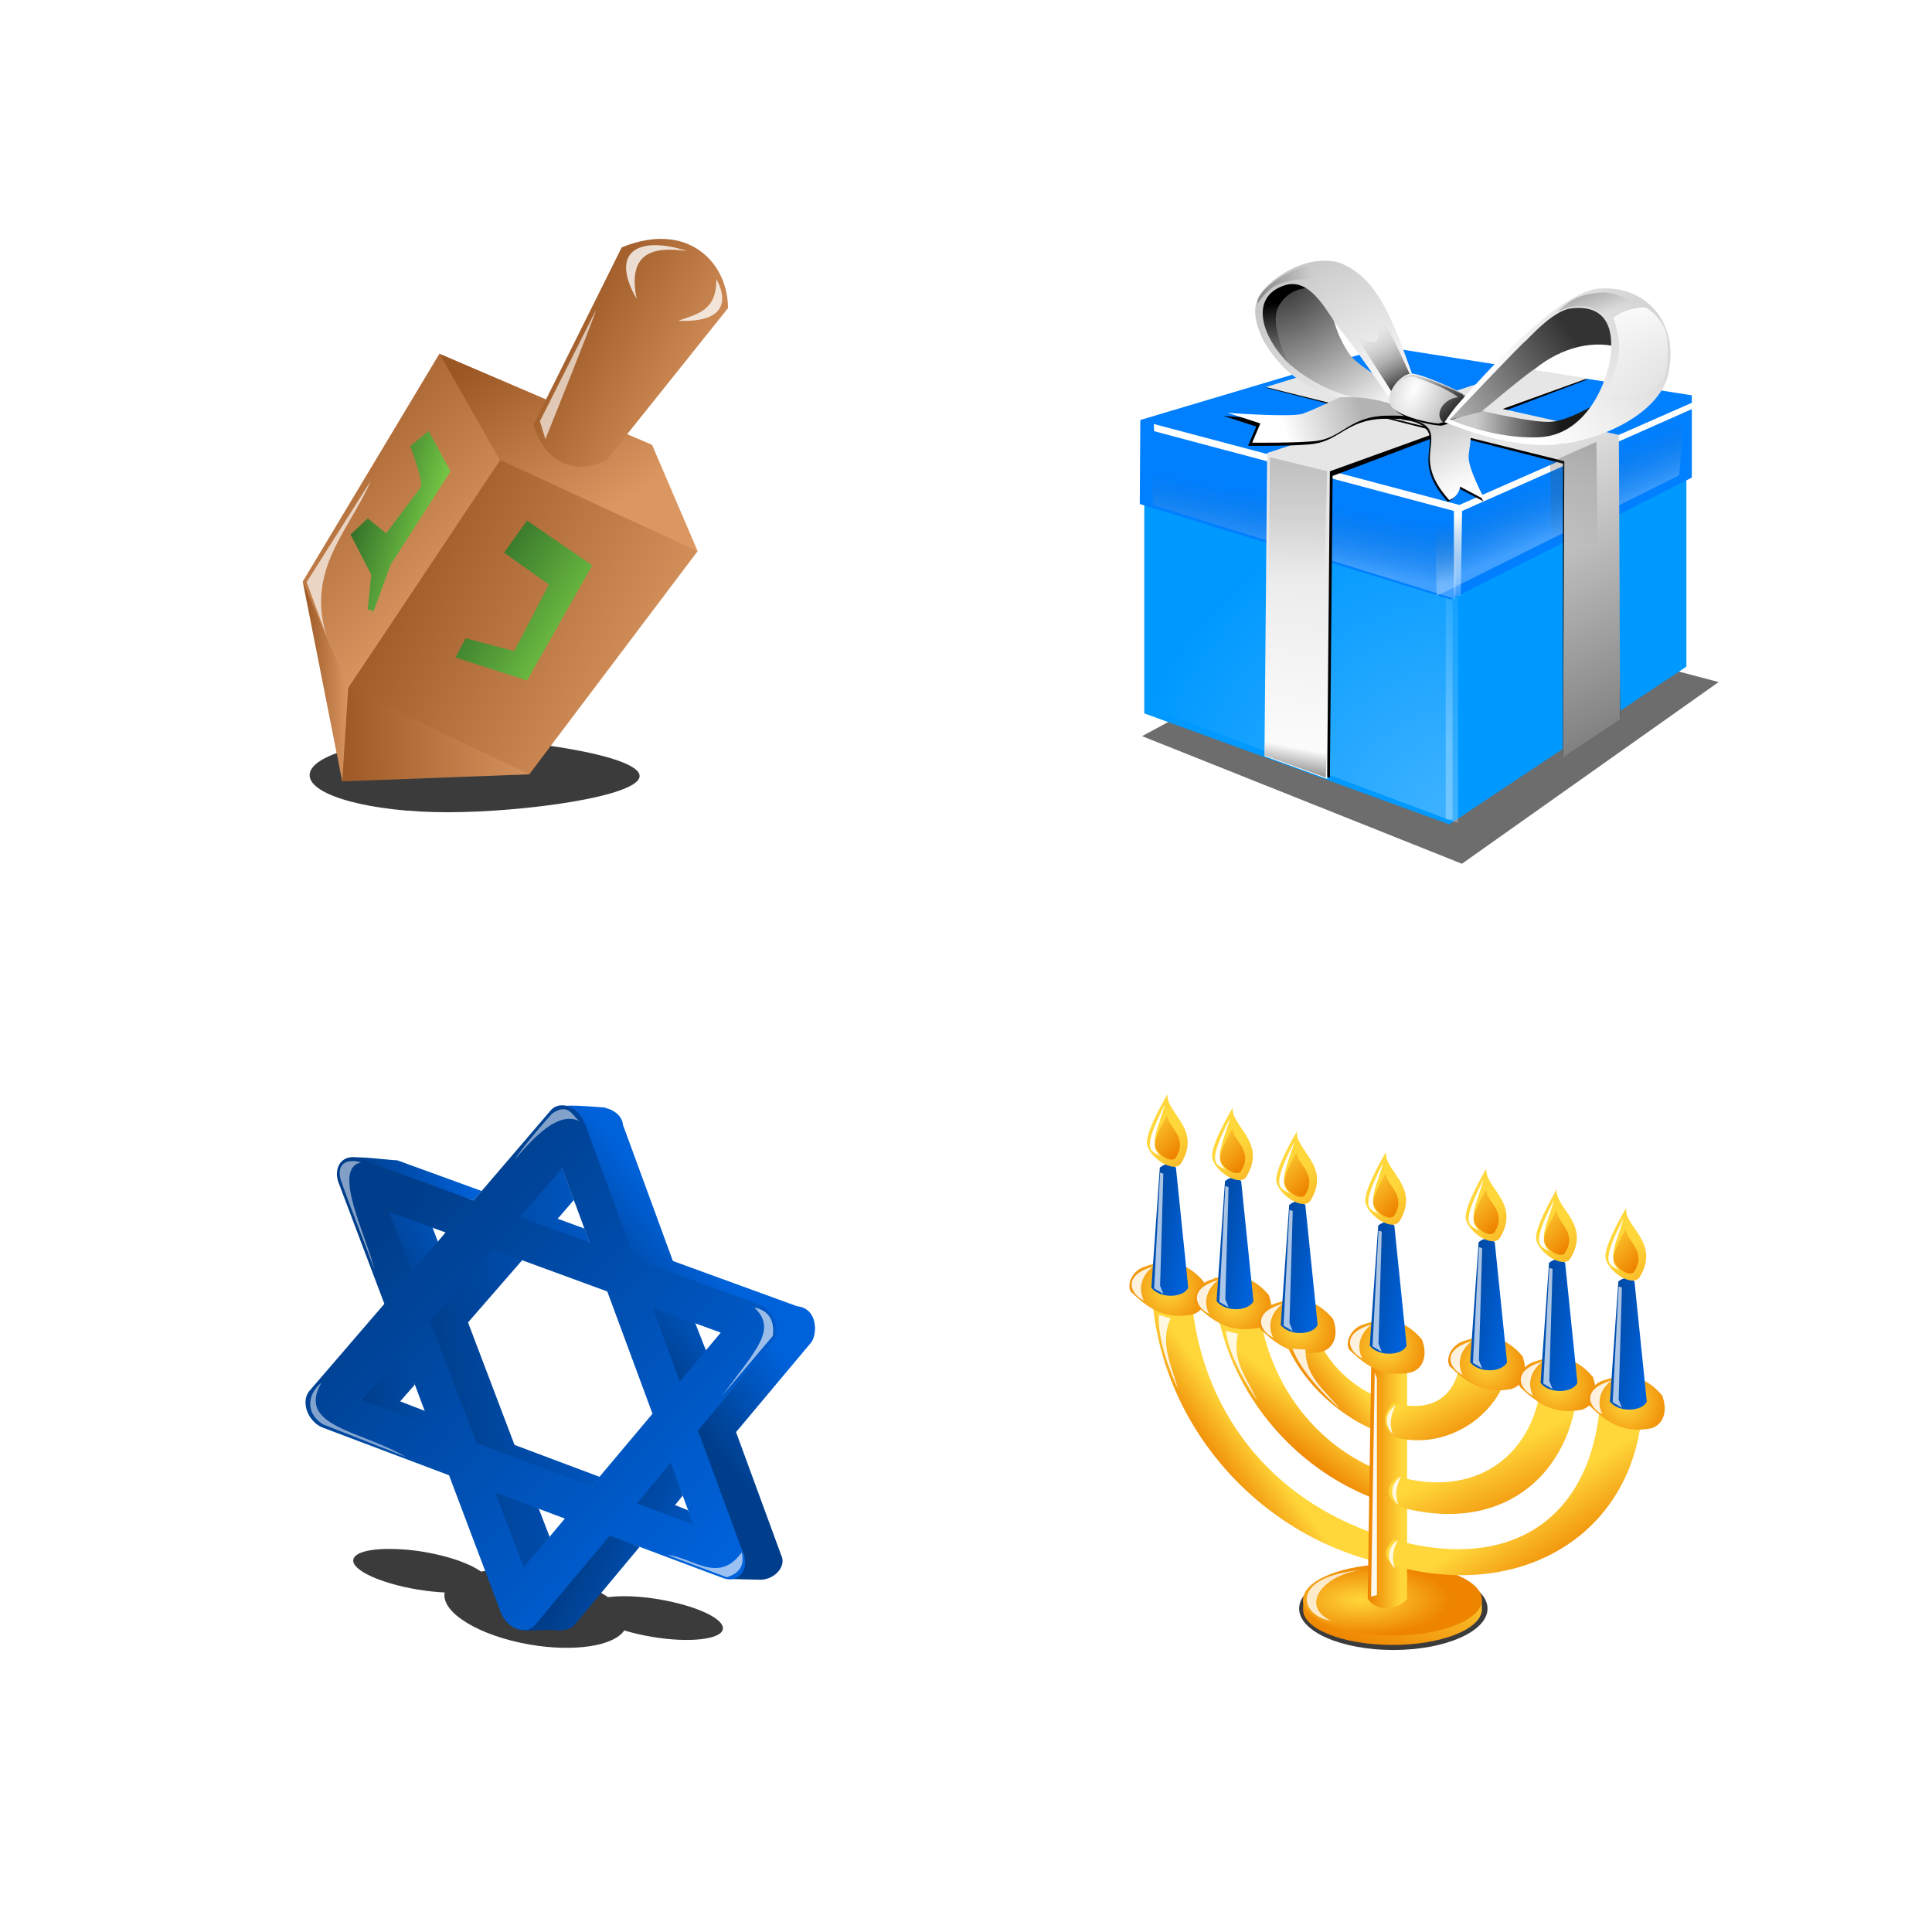 <svg xmlns="http://www.w3.org/2000/svg" xmlns:xlink="http://www.w3.org/1999/xlink" width="300" height="300" viewBox="0 0 79.375 79.375"><defs><linearGradient x1="1027.7" y1="166.91" x2="1017.1" gradientUnits="userSpaceOnUse" y2="174.3" id="bk"><stop offset="0" stop-color="#333"/><stop offset="1" stop-color="#ccc"/></linearGradient><linearGradient id="b"><stop offset="0" stop-color="#ffd73b"/><stop offset="1" stop-color="#ee8400"/></linearGradient><linearGradient id="d"><stop offset="0" stop-color="#7ed249"/><stop offset="1" stop-color="#286325"/></linearGradient><linearGradient x1="11" y1="14" gradientTransform="translate(-1 1)" x2="37" gradientUnits="userSpaceOnUse" xlink:href="#a" y2="38" id="p"/><linearGradient x1="32.646" y1="23.382" gradientTransform="translate(-1 1)" x2="39.051" gradientUnits="userSpaceOnUse" xlink:href="#a" y2="18.414" id="j"/><linearGradient x1="26.422" y1="37.712" gradientTransform="translate(-1 1)" x2="35.829" gradientUnits="userSpaceOnUse" xlink:href="#a" y2="42.191" id="o"/><linearGradient x1="16" y1="22.953" gradientTransform="translate(-1 1)" x2="34.63" gradientUnits="userSpaceOnUse" xlink:href="#a" y2="21.167" id="l"/><linearGradient x1="10.112" y1="9.07" gradientTransform="translate(-1 1)" x2="19.781" gradientUnits="userSpaceOnUse" xlink:href="#a" y2="9.07" id="k"/><linearGradient x1="11.928" y1="14.866" gradientTransform="translate(-1 1)" x2="20.135" gradientUnits="userSpaceOnUse" xlink:href="#a" y2="10.043" id="m"/><linearGradient x1="11.031" y1="24.5" gradientTransform="translate(-1 1)" x2="24.277" gradientUnits="userSpaceOnUse" xlink:href="#a" y2="23.071" id="n"/><linearGradient xlink:href="#b" id="ae" gradientUnits="userSpaceOnUse" gradientTransform="translate(-5.495 -43.663)" x1="27" y1="13" x2="36" y2="23"/><linearGradient xlink:href="#a" id="ad" gradientUnits="userSpaceOnUse" gradientTransform="translate(-.084 1.432)" x1="1.579" y1="12.515" x2="6.879" y2="13.525"/><linearGradient xlink:href="#b" id="ab" gradientUnits="userSpaceOnUse" gradientTransform="translate(-4.495 -43.663)" x1="23" y1="10" x2="28" y2="15"/><linearGradient xlink:href="#b" id="aa" gradientUnits="userSpaceOnUse" gradientTransform="translate(-5.495 -43.663)" x1="27" y1="13" x2="36" y2="23"/><linearGradient xlink:href="#a" id="Z" gradientUnits="userSpaceOnUse" gradientTransform="translate(-.084 1.432)" x1="1.579" y1="12.515" x2="6.879" y2="13.525"/><linearGradient xlink:href="#b" id="V" gradientUnits="userSpaceOnUse" gradientTransform="translate(-4.495 -43.663)" x1="23" y1="10" x2="28" y2="15"/><linearGradient xlink:href="#b" id="U" gradientUnits="userSpaceOnUse" gradientTransform="translate(-5.495 -43.663)" x1="27" y1="13" x2="36" y2="23"/><linearGradient x1="23" y1="10" gradientTransform="translate(-4.495 -43.663)" x2="28" gradientUnits="userSpaceOnUse" xlink:href="#b" y2="15" id="aj"/><linearGradient x1="27" y1="13" gradientTransform="translate(-5.495 -43.663)" x2="36" gradientUnits="userSpaceOnUse" xlink:href="#b" y2="23" id="ai"/><linearGradient x1="1.579" y1="12.515" gradientTransform="translate(-.084 1.432)" x2="6.879" gradientUnits="userSpaceOnUse" xlink:href="#a" y2="13.525" id="ah"/><linearGradient xlink:href="#a" id="T" gradientUnits="userSpaceOnUse" gradientTransform="translate(-.084 1.432)" x1="1.579" y1="12.515" x2="6.879" y2="13.525"/><linearGradient xlink:href="#b" id="R" gradientUnits="userSpaceOnUse" gradientTransform="translate(-4.495 -43.663)" x1="23" y1="10" x2="28" y2="15"/><linearGradient xlink:href="#b" id="Q" gradientUnits="userSpaceOnUse" gradientTransform="translate(-5.495 -43.663)" x1="27" y1="13" x2="36" y2="23"/><linearGradient xlink:href="#a" id="P" gradientUnits="userSpaceOnUse" gradientTransform="translate(-.084 1.432)" x1="1.579" y1="12.515" x2="6.879" y2="13.525"/><linearGradient x1="24" y1="38.815" x2="21.511" gradientUnits="userSpaceOnUse" xlink:href="#b" y2="45" id="z"/><linearGradient x1="24.339" y1="31.493" gradientTransform="translate(0 -1.095)" x2="21.707" gradientUnits="userSpaceOnUse" xlink:href="#b" y2="31.493" id="B"/><linearGradient x1="10.298" y1="27.025" gradientTransform="translate(0 -1.095)" x2="6.979" gradientUnits="userSpaceOnUse" xlink:href="#b" y2="29.467" id="w"/><linearGradient x1="15.498" y1="25.766" gradientTransform="translate(0 -1.095)" x2="13.053" gradientUnits="userSpaceOnUse" xlink:href="#b" y2="29.05" id="x"/><linearGradient x1="19.211" y1="23.382" gradientTransform="translate(0 -1.095)" x2="16.663" gradientUnits="userSpaceOnUse" xlink:href="#b" y2="25.488" id="y"/><linearGradient x1="31.821" y1="36.791" gradientTransform="translate(0 -1.095)" x2="35.11" gradientUnits="userSpaceOnUse" xlink:href="#b" y2="41.844" id="C"/><linearGradient x1="31.747" y1="30.775" gradientTransform="translate(0 -1.095)" x2="34.401" gradientUnits="userSpaceOnUse" xlink:href="#b" y2="36.501" id="X"/><linearGradient x1="27.526" y1="25.545" gradientTransform="translate(0 -1.095)" x2="29.931" gradientUnits="userSpaceOnUse" xlink:href="#b" y2="30.261" id="W"/><linearGradient xlink:href="#b" id="N" gradientUnits="userSpaceOnUse" gradientTransform="translate(-4.495 -43.663)" x1="23" y1="10" x2="28" y2="15"/><linearGradient xlink:href="#b" id="M" gradientUnits="userSpaceOnUse" gradientTransform="translate(-5.495 -43.663)" x1="27" y1="13" x2="36" y2="23"/><linearGradient xlink:href="#a" id="L" gradientUnits="userSpaceOnUse" gradientTransform="translate(-.084 1.432)" x1="1.579" y1="12.515" x2="6.879" y2="13.525"/><linearGradient xlink:href="#b" id="G" gradientUnits="userSpaceOnUse" gradientTransform="translate(-4.495 -43.663)" x1="23" y1="10" x2="28" y2="15"/><linearGradient xlink:href="#b" id="F" gradientUnits="userSpaceOnUse" gradientTransform="translate(-5.495 -43.663)" x1="27" y1="13" x2="36" y2="23"/><linearGradient xlink:href="#a" id="E" gradientUnits="userSpaceOnUse" gradientTransform="translate(-.084 1.432)" x1="1.579" y1="12.515" x2="6.879" y2="13.525"/><linearGradient x1="1002.9" y1="233.49" x2="1002.9" gradientUnits="userSpaceOnUse" xlink:href="#h" y2="218.97" id="aG"/><linearGradient id="c"><stop offset="0" stop-color="#9a5723"/><stop offset="1" stop-color="#db9762"/></linearGradient><linearGradient x1="10" y1="15" x2="22" gradientUnits="userSpaceOnUse" xlink:href="#c" y2="27" id="au"/><linearGradient x1="14" y1="29.326" x2="33" gradientUnits="userSpaceOnUse" xlink:href="#c" y2="39" id="av"/><linearGradient x1="20" y1="14" x2="27" gradientUnits="userSpaceOnUse" xlink:href="#c" y2="25" id="at"/><linearGradient x1="26.189" y1="11.936" x2="37" gradientUnits="userSpaceOnUse" xlink:href="#c" y2="18" id="aw"/><linearGradient x1="13" y1="35.079" x2="27" gradientUnits="userSpaceOnUse" xlink:href="#c" y2="35" id="ar"/><linearGradient x1="11" y1="33.579" x2="14" gradientUnits="userSpaceOnUse" xlink:href="#c" y2="33.579" id="as"/><linearGradient x1="20.295" y1="23.158" x2="14.147" gradientUnits="userSpaceOnUse" xlink:href="#d" y2="21.221" id="ax"/><linearGradient x1="30.063" y1="31.621" x2="21.053" gradientUnits="userSpaceOnUse" xlink:href="#d" y2="25.726" id="ay"/><linearGradient id="h"><stop offset="0" stop-color="#fff"/><stop offset="1" stop-color="#fff" stop-opacity="0"/></linearGradient><linearGradient x1="991.58" y1="219.12" gradientTransform="translate(16.514 -35.636)" x2="992.39" gradientUnits="userSpaceOnUse" xlink:href="#g" y2="214.7" id="aI"/><linearGradient id="g"><stop offset="0" stop-color="#fff"/><stop offset="1" stop-color="#4d4d4d" stop-opacity="0"/></linearGradient><linearGradient x1="1002.8" y1="215.93" gradientTransform="translate(16.514 -35.636)" x2="1003.1" gradientUnits="userSpaceOnUse" xlink:href="#h" y2="223.38" id="aK"/><linearGradient x1="994.01" y1="235.88" gradientTransform="translate(16.514 -35.636)" x2="996.02" gradientUnits="userSpaceOnUse" y2="216.38" id="aN"><stop offset="0" stop-color="#fff"/><stop offset="1" stop-color="#e6e6e6"/></linearGradient><linearGradient x1="991.58" y1="219.12" gradientTransform="translate(30.258 -36.49)" x2="992.39" gradientUnits="userSpaceOnUse" xlink:href="#g" y2="214.7" id="aO"/><linearGradient x1="1031.8" y1="164.11" x2="1032.4" gradientUnits="userSpaceOnUse" y2="171.9" id="bp"><stop offset="0" stop-color="#fff"/><stop offset="1" stop-color="#fff" stop-opacity="0"/></linearGradient><linearGradient x1="1006.5" y1="161.72" gradientTransform="translate(22.425 .718)" x2="1008.2" gradientUnits="userSpaceOnUse" xlink:href="#e" y2="163.86" id="bo"/><linearGradient x1="1007.9" y1="210.21" gradientTransform="translate(16.514 -35.636)" x2="1020" gradientUnits="userSpaceOnUse" y2="235.48" id="aQ"><stop offset="0" stop-color="#e6e6e6"/><stop offset="1" stop-color="#666"/></linearGradient><linearGradient id="e"><stop offset="0"/><stop offset="1" stop-opacity="0"/></linearGradient><linearGradient x1="1004.5" y1="162.97" x2="1008.6" gradientUnits="userSpaceOnUse" xlink:href="#e" y2="162.04" id="bm"/><linearGradient x1="1036.5" y1="164.83" x2="1025.1" gradientUnits="userSpaceOnUse" y2="174.4" id="bl"><stop offset="0" stop-color="#ccc"/><stop offset="1" stop-color="#fff"/></linearGradient><linearGradient id="a"><stop offset="0" stop-color="#003e8c"/><stop offset="1" stop-color="#0062db"/></linearGradient><linearGradient x1="991.1" y1="208.36" gradientTransform="translate(16.514 -35.636)" x2="991.1" gradientUnits="userSpaceOnUse" xlink:href="#f" y2="220.49" id="aS"/><linearGradient x1="1019.5" y1="174.22" x2="1015.7" gradientUnits="userSpaceOnUse" y2="169.45" id="bi"><stop offset="0"/><stop offset="1" stop-opacity="0"/></linearGradient><linearGradient x1="1020.7" y1="173.07" x2="1027" gradientUnits="userSpaceOnUse" y2="173.07" id="bh"><stop offset="0" stop-color="#ccc"/><stop offset="1" stop-color="#191919"/></linearGradient><linearGradient id="f"><stop offset="0" stop-color="#4d4d4d"/><stop offset="1" stop-color="#4d4d4d" stop-opacity="0"/></linearGradient><linearGradient x1="990.99" y1="237.27" gradientTransform="translate(16.514 -35.636)" x2="991.81" gradientUnits="userSpaceOnUse" y2="232.99" id="aU"><stop offset="0"/><stop offset="1" stop-opacity="0"/></linearGradient><linearGradient x1="1015.5" y1="170.63" x2="1013" gradientUnits="userSpaceOnUse" y2="165.69" id="be"><stop offset="0" stop-color="#333"/><stop offset="1" stop-color="#fff" stop-opacity="0"/></linearGradient><linearGradient x1="991.1" y1="208.36" gradientTransform="translate(22.384 -.586)" x2="991.1" gradientUnits="userSpaceOnUse" xlink:href="#f" y2="220.49" id="aV"/><linearGradient x1="1012.3" y1="172.48" x2="1006.7" gradientUnits="userSpaceOnUse" y2="174.09" id="bc"><stop offset="0" stop-color="#b3b3b3"/><stop offset="1" stop-color="#fff"/></linearGradient><linearGradient x1="999.14" y1="206.81" gradientTransform="translate(17.482 -35.69)" x2="1003" gradientUnits="userSpaceOnUse" y2="213.36" id="aX"><stop offset="0" stop-color="#b3b3b3"/><stop offset="1" stop-color="#fff"/></linearGradient><linearGradient x1="1006.7" y1="170.13" x2="1006.1" gradientUnits="userSpaceOnUse" y2="164.62" id="aZ"><stop offset="0" stop-color="#7f7f7f" stop-opacity="0"/><stop offset="1"/></linearGradient><linearGradient xlink:href="#b" id="af" gradientUnits="userSpaceOnUse" gradientTransform="translate(-4.495 -43.663)" x1="23" y1="10" x2="28" y2="15"/><filter color-interpolation-filters="sRGB" id="ba"><feGaussianBlur stdDeviation=".149"/></filter><filter id="r"><feGaussianBlur stdDeviation=".187"/></filter><filter color-interpolation-filters="sRGB" id="aW"><feGaussianBlur stdDeviation=".08"/></filter><filter color-interpolation-filters="sRGB" id="bd"><feGaussianBlur stdDeviation=".084"/></filter><filter color-interpolation-filters="sRGB" id="bf"><feGaussianBlur stdDeviation=".105"/></filter><filter color-interpolation-filters="sRGB" id="aT"><feGaussianBlur stdDeviation=".151"/></filter><filter x="-.175" y="-.056" width="1.351" height="1.113" id="q"><feGaussianBlur stdDeviation=".187"/></filter><filter color-interpolation-filters="sRGB" id="bj"><feGaussianBlur stdDeviation=".053"/></filter><filter x="-.094" y="-.121" width="1.188" height="1.242" id="s"><feGaussianBlur stdDeviation=".187"/></filter><filter color-interpolation-filters="sRGB" id="bn"><feGaussianBlur stdDeviation=".07"/></filter><filter color-interpolation-filters="sRGB" id="aP"><feGaussianBlur stdDeviation=".146"/></filter><filter color-interpolation-filters="sRGB" id="bq"><feGaussianBlur stdDeviation=".08"/></filter><filter x="-.136" y="-.604" width="1.271" height="2.207" id="aq"><feGaussianBlur stdDeviation="1.228"/></filter><filter color-interpolation-filters="sRGB" id="aM"><feGaussianBlur stdDeviation=".191"/></filter><filter color-interpolation-filters="sRGB" id="aL"><feGaussianBlur stdDeviation=".291"/></filter><filter id="aC"><feGaussianBlur stdDeviation=".173"/></filter><filter color-interpolation-filters="sRGB" id="aJ"><feGaussianBlur stdDeviation=".18"/></filter><filter x="-.134" y="-.061" width="1.268" height="1.123" id="aB"><feGaussianBlur stdDeviation=".22"/></filter><filter x="-.214" y="-.225" width="1.427" height="1.449" id="aA"><feGaussianBlur stdDeviation=".257"/></filter><filter x="-.727" y="-.024" color-interpolation-filters="sRGB" width="2.454" height="1.049" id="aH"><feGaussianBlur stdDeviation=".157"/></filter><filter x="-.153" y="-.174" width="1.306" height="1.348" id="az"><feGaussianBlur stdDeviation=".257"/></filter><filter x="-.051" y="-.159" width="1.102" height="1.319" id="v"><feGaussianBlur stdDeviation=".582"/></filter><filter color-interpolation-filters="sRGB" id="aF"><feGaussianBlur stdDeviation=".287"/></filter><filter x="-.235" y="-.136" width="1.47" height="1.272" id="t"><feGaussianBlur stdDeviation=".37"/></filter><filter x="-.024" y="-.1" color-interpolation-filters="sRGB" width="1.048" height="1.201" id="aY"><feGaussianBlur stdDeviation=".14"/></filter><filter x="-.161" y="-.486" width="1.322" height="1.973" id="u"><feGaussianBlur stdDeviation=".37"/></filter><filter x="-.417" y="-.13" width="1.835" height="1.26" id="ap"><feGaussianBlur stdDeviation=".126"/></filter><filter x="-.105" y="-.113" width="1.211" height="1.226" id="ao"><feGaussianBlur stdDeviation=".193"/></filter><filter x="-1.168" y="-.031" width="3.336" height="1.061" id="an"><feGaussianBlur stdDeviation=".232"/></filter><filter x="-.085" y="-.317" width="1.17" height="1.634" id="i"><feGaussianBlur stdDeviation=".957"/></filter><filter x="-.116" y="-.091" width="1.231" height="1.182" id="am"><feGaussianBlur stdDeviation=".185"/></filter><filter x="-.174" y="-.078" width="1.348" height="1.157" id="al"><feGaussianBlur stdDeviation=".185"/></filter><filter x="-.285" y="-.074" width="1.57" height="1.148" id="ak"><feGaussianBlur stdDeviation=".185"/></filter><filter x="-.199" y="-.058" width="1.398" height="1.115" id="H"><feGaussianBlur stdDeviation=".181"/></filter><filter x="-.387" y="-.035" width="1.774" height="1.07" id="I"><feGaussianBlur stdDeviation=".121"/></filter><filter x="-.23" y="-.146" width="1.459" height="1.292" id="J"><feGaussianBlur stdDeviation=".167"/></filter><filter x="-.06" y="-.133" color-interpolation-filters="sRGB" width="1.119" height="1.266" id="aD"><feGaussianBlur stdDeviation="2.386"/></filter><radialGradient r="5" gradientTransform="matrix(1 0 0 .4 0 25.8)" cx="22.206" cy="43" gradientUnits="userSpaceOnUse" xlink:href="#b" id="A"/><radialGradient r="3.119" gradientTransform="matrix(.69 1 -1 .69 16.266 2.764)" cx="4.28" cy="13.9" gradientUnits="userSpaceOnUse" xlink:href="#b" id="ag"/><radialGradient xlink:href="#b" id="O" gradientUnits="userSpaceOnUse" gradientTransform="matrix(.69 1 -1 .69 16.266 2.764)" cx="4.28" cy="13.9" r="3.119"/><radialGradient xlink:href="#b" id="K" gradientUnits="userSpaceOnUse" gradientTransform="matrix(.69 1 -1 .69 16.266 2.764)" cx="4.28" cy="13.9" r="3.119"/><radialGradient xlink:href="#b" id="Y" gradientUnits="userSpaceOnUse" gradientTransform="matrix(.69 1 -1 .69 16.266 2.764)" cx="4.28" cy="13.9" r="3.119"/><radialGradient xlink:href="#b" id="S" gradientUnits="userSpaceOnUse" gradientTransform="matrix(.69 1 -1 .69 16.266 2.764)" cx="4.28" cy="13.9" r="3.119"/><radialGradient r="11.035" gradientTransform="matrix(1.164 -1.975 2.046 1.206 -614.23 1863.9)" cx="985.76" cy="238.35" gradientUnits="userSpaceOnUse" id="aE"><stop offset="0" stop-color="#fff"/><stop offset="1" stop-color="#fff" stop-opacity="0"/></radialGradient><radialGradient r="5.473" gradientTransform="matrix(.99 1.758 -2.708 1.524 456.92 -1857.2)" cx="1006.3" cy="164.89" gradientUnits="userSpaceOnUse" id="aR"><stop offset="0" stop-color="#333"/><stop offset="1" stop-color="#efefef"/></radialGradient><radialGradient xlink:href="#b" id="ac" gradientUnits="userSpaceOnUse" gradientTransform="matrix(.69 1 -1 .69 16.266 2.764)" cx="4.28" cy="13.9" r="3.119"/><radialGradient r="2.865" gradientTransform="matrix(3.54 1.639 -3.248 7.016 -1854.7 -2912.8)" cx="999.93" cy="205.93" gradientUnits="userSpaceOnUse" id="bg"><stop offset="0" stop-color="#fff"/><stop offset="1"/></radialGradient><radialGradient r="5.838" gradientTransform="matrix(-1.821 -2.225 2.135 -1.747 2372.2 2740.6)" cx="990.44" cy="209.14" gradientUnits="userSpaceOnUse" id="bb"><stop offset="0" stop-color="#fff"/><stop offset="1" stop-color="#b3b3b3"/></radialGradient><radialGradient xlink:href="#b" id="D" gradientUnits="userSpaceOnUse" gradientTransform="matrix(.69 1 -1 .69 16.266 2.764)" cx="4.28" cy="13.9" r="3.119"/></defs><path d="M11.753 37.213c-1.355.026-2.29.307-2.375.781-.135.76 1.964 1.73 4.688 2.188.705.118 1.38.19 2 .218-.002.01.001.022 0 .032-.251 1.446 2.535 3.143 6.218 3.78 3.287.57 6.175.103 6.938-1.03.61.184 1.3.345 2.031.468 2.723.458 5.053.197 5.188-.562.134-.759-1.965-1.73-4.688-2.188-1.443-.242-2.768-.28-3.719-.156-1.127-.758-2.845-1.435-4.844-1.78-1.673-.29-3.228-.292-4.468-.095-.769-.562-2.306-1.126-4.157-1.437-1.02-.172-1.999-.235-2.812-.219z" fill-opacity=".769" fill-rule="evenodd" filter="url(#i)" transform="matrix(.561 0 0 .561 9.254 42.761)"/><path d="M25.156 4.75c-.279.007-.516.038-.594.094l.656.75 4.281 11 9.594 2.719c.806 1.447-.488 3.091-.062 3l-5.247 6.26 4.155 8.989c.234.44-.708 1.482-1.092 1.849l2.373.057c1.062-.037 1.876-1.002 1.5-1.781l-3.312-9.032 5.5-6.562c.469-.64.494-2.495-1.031-2.655l-9.094-3.313-3.656-9.969c-.032-.547-.545-1.06-1.22-1.219a1.878 1.878 0 00-.155-.062c-.318-.003-1.756-.147-2.594-.125zm5.442 14.455l1.909 6.625 3.08-2.179-1.33-3.396-3.66-1.05z" style="text-indent:0;text-transform:none" color="#000" fill="url(#j)" transform="matrix(.561 0 0 .561 9.254 42.761)"/><path d="M12.594 8.75c-.461.008-3.325-.396-3.63-.128l9.224 3.066.593-.688z" style="text-indent:0;text-transform:none" color="#000" fill="url(#k)" transform="matrix(.561 0 0 .561 9.254 42.761)"/><path d="M24.688 9.344l-5.983 3.92 7.983 1.517-.375-1.03-1.969-.72 1.188-1.375-.844-2.312zm-5.363 5.401l-5.218 5.815 3.764 9.98 8.972 2.086.594-.687-6.25-2.344-3.407-8.97 3.969-4.562-2.426-1.317zm-1.27 16.293l4.237 9.311 1.458-4.037-.78-2.03-4.916-3.244z" style="text-indent:0;text-transform:none" color="#000" fill="url(#l)" transform="matrix(.561 0 0 .561 9.254 42.761)"/><path d="M10.928 11.043l2.073 9.646 2.561-6.001-.375-1-4.259-2.645z" style="text-indent:0;text-transform:none" color="#000" fill="url(#m)" transform="matrix(.561 0 0 .561 9.254 42.761)"/><path d="M13.238 21.831l-5.231 4.986 8.184 2.619-1.597-2.342-1.782-.688 1.063-1.218z" style="text-indent:0;text-transform:none" color="#000" fill="url(#n)" transform="matrix(.561 0 0 .561 9.254 42.761)"/><path d="M32.667 30.443l-4.785 4.021 6.947 1.605-.953-1.694-.937-.375.562-.688-.833-2.869zm-5.269 5.302l-5.892 7.271c.232.346 2.1.058 2.588.14.477.076.992-.018 1.375-.25l4.875-5.844-2.946-1.317z" style="text-indent:0;text-transform:none" color="#000" fill="url(#o)" transform="matrix(.561 0 0 .561 9.254 42.761)"/><path d="M24.962 4.757a1.698 1.325 54.89 00-1.14.354l-5.637 6.579-8.369-3.066A1.698 1.325 54.89 008.3 10.39l3.353 8.873-5.488 6.376a1.698 1.325 54.89 001.02 2.705l9.204 3.473 3.789 10.037a1.698 1.325 54.89 001.125 1.193 1.698 1.325 54.89 001.381-.265l5.475-6.542 8.272 3.095a1.698 1.325 54.89 001.517-1.767l-3.336-9.028 5.51-6.562a1.698 1.325 54.89 00-1.024-2.676L30 15.999l-3.672-9.961a1.698 1.325 54.89 00-1.215-1.226 1.698 1.325 54.89 00-.15-.056zm-.29 4.582l2.007 5.431-5.108-1.859zm11.618 12.03l-3.008 3.575-1.979-5.39 4.987 1.815zm-8.312-3.013l3.312 8.955-4.457 5.302-8.422-3.15-3.406-8.958 4.544-5.238zm-11.845-4.321l-2.461 2.904-1.68-4.405zm-3.117 8.805l1.986 5.328-4.98-1.876zm19.604 8.067l1.666 4.53-4.134-1.563 2.468-2.967zM19.77 33.07l5.101 1.92-3.007 3.576-2.093-5.496z" style="text-indent:0;text-transform:none" color="#000" fill="url(#p)" transform="matrix(.561 0 0 .561 9.254 42.761)"/><path d="M9.956 8.896c-1.208-.307-1.757.2-1.518 1.221.387 1.19 2.501 6.639 2.501 6.639-.693-2.684-3.144-7.415-.983-7.86z" color="#000" fill="#fff" fill-opacity=".509" filter="url(#q)" transform="matrix(.561 0 0 .561 9.254 42.761)"/><path d="M7.042 25.042c-.78.59-1.4 2.021.084 3.032l6.106 2.4c-3.285-1.937-8.053-2.22-6.19-5.432z" color="#000" fill="#fff" fill-opacity=".509" filter="url(#r)" transform="matrix(.561 0 0 .561 9.254 42.761)"/><path d="M21.189 8.705c.8-1.22 2.737-3.368 2.737-3.368 1.241-.849 1.491.176 2.02.547-1.543-.744-3.255 1.081-4.757 2.821z" color="#000" fill="#fff" fill-opacity=".509" filter="url(#s)" transform="matrix(.561 0 0 .561 9.254 42.761)"/><path d="M38.747 19.526c1.662 1.609.248 2.975-2.397 6.509l3.755-4.428c.115-1.049-.206-1.825-1.358-2.081z" color="#000" fill="#fff" fill-opacity=".603" filter="url(#t)" transform="matrix(.561 0 0 .561 9.254 42.761)"/><path d="M37.821 37.463c.197.817-.015 1.481-1.085 1.824l-4.364-1.635c1.83.174 3.76 2.18 5.449-.189z" color="#000" fill="#fff" fill-opacity=".603" filter="url(#u)" transform="matrix(.561 0 0 .561 9.254 42.761)"/><g transform="matrix(.505 0 0 .505 45.294 44.66)"><ellipse transform="matrix(.56 0 0 .769 9.917 9.6)" cx="24.547" cy="42.695" rx="13.684" ry="4.379" fill-opacity=".769" fill-rule="evenodd" filter="url(#v)"/><path d="M3.997 14.623c-.423 11.738 8.289 22.176 19.655 24.299v-2.116C13.262 33.875 7.158 25.415 7.158 15.025l-3.162-.402z" style="text-indent:0;text-transform:none" color="#000" fill="url(#w)"/><path d="M9.098 15.473c0 7.357 5.481 15.99 14.902 18.648v-2.435c-6.855-1.933-11.34-8.554-11.34-15.409L9.1 15.473z" style="text-indent:0;text-transform:none" color="#000" fill="url(#x)"/><path d="M14.243 17.717c0 4.094 4.047 9.228 9.41 10.741v-2.783c-3.593-1.013-6.607-4.151-6.607-7.743l-2.803-.215z" style="text-indent:0;text-transform:none" color="#000" fill="url(#y)"/><path d="M29 43c0 1.105-2.239 2-5 2s-5.03-.896-5-2l.016-.564C19.045 41.386 21.372 41 24 41c2.625 0 4.95.442 4.983 1.49L29 43z" transform="translate(-11.324 -20.086) scale(1.455)" fill="url(#z)" fill-rule="evenodd"/><ellipse transform="translate(-11.324 -20.844) scale(1.455)" cx="24" cy="43" rx="5" ry="2" fill="url(#A)" fill-rule="evenodd"/><path d="M21.916 19.221l-.337 22.404c.875 1.297 2.694.755 3.204-.008v-22.15l-2.867-.246z" style="text-indent:0;text-transform:none" color="#000" fill="url(#B)"/><path d="M23.652 38.922c10.892 3.073 20.301-3.035 20.301-13.926l-3.402-1.046c0 10.391-6.51 15.787-16.899 12.856-.523.63-1.014 1.266 0 2.116z" style="text-indent:0;text-transform:none" color="#000" fill="url(#C)"/><g color="#000"><path d="M3.353 14.807c-.836.307-1.396 1.27-1.062 2 1.27 1.19 2.586 2.318 5 1.875 1-.27 1.437-1.354.937-2.687-.937-1.084-2.31-2.13-4.875-1.188z" fill="url(#D)" transform="translate(0 -.168)"/><path d="M4.666 6.726l-.688 9.768c.75.938 2.625.813 3 0l-1-9.768s-.563-.627-1.312 0z" fill="url(#E)" transform="translate(0 -.168)"/><path d="M22.505-37.663s-3 5-3 7 3.971 4.715 5 3c3-5-2.265-7.268-2-10z" fill="url(#F)" transform="translate(-7.31 21.673) scale(.56)"/><path d="M22.505-34.663s-1.855 3.091-1.855 4.328c0 1.236 2.455 2.915 3.091 1.854 1.855-3.09-1.4-4.493-1.236-6.182z" fill="url(#G)" transform="translate(-7.31 21.673) scale(.56)"/><path d="M22.122-36.154c-.832 3.141-2.587 6.017-.536 7.562-1.585-.924-2.962-.716.536-7.562z" fill="#fff" filter="url(#H)" transform="translate(-7.31 21.673) scale(.56)"/><path d="M4.689 7.129l-.486 9.422.75.442-.264-.663.265-9.113z" fill="#fff" fill-opacity=".667" filter="url(#I)" transform="translate(0 -.168)"/><path d="M4.114 14.783c-.854.632-1.276 1.698-.751 2.74-.975-.442-1.913-1.988.751-2.74z" fill="#fff" fill-opacity=".858" filter="url(#J)" transform="translate(0 -.168)"/></g><g color="#000"><path d="M3.353 14.807c-.836.307-1.396 1.27-1.062 2 1.27 1.19 2.586 2.318 5 1.875 1-.27 1.437-1.354.937-2.687-.937-1.084-2.31-2.13-4.875-1.188z" fill="url(#K)" transform="translate(5.305 .926)"/><path d="M4.666 6.726l-.688 9.768c.75.938 2.625.813 3 0l-1-9.768s-.563-.627-1.312 0z" fill="url(#L)" transform="translate(5.305 .926)"/><path d="M22.505-37.663s-3 5-3 7 3.971 4.715 5 3c3-5-2.265-7.268-2-10z" fill="url(#M)" transform="translate(-2.005 22.767) scale(.56)"/><path d="M22.505-34.663s-1.855 3.091-1.855 4.328c0 1.236 2.455 2.915 3.091 1.854 1.855-3.09-1.4-4.493-1.236-6.182z" fill="url(#N)" transform="translate(-2.005 22.767) scale(.56)"/><path d="M22.122-36.154c-.832 3.141-2.587 6.017-.536 7.562-1.585-.924-2.962-.716.536-7.562z" fill="#fff" filter="url(#H)" transform="translate(-2.005 22.767) scale(.56)"/><path d="M4.689 7.129l-.486 9.422.75.442-.264-.663.265-9.113z" fill="#fff" fill-opacity=".667" filter="url(#I)" transform="translate(5.305 .926)"/><path d="M4.114 14.783c-.854.632-1.276 1.698-.751 2.74-.975-.442-1.913-1.988.751-2.74z" fill="#fff" fill-opacity=".858" filter="url(#J)" transform="translate(5.305 .926)"/></g><g color="#000"><path d="M3.353 14.807c-.836.307-1.396 1.27-1.062 2 1.27 1.19 2.586 2.318 5 1.875 1-.27 1.437-1.354.937-2.687-.937-1.084-2.31-2.13-4.875-1.188z" fill="url(#O)" transform="translate(10.526 2.863)"/><path d="M4.666 6.726l-.688 9.768c.75.938 2.625.813 3 0l-1-9.768s-.563-.627-1.312 0z" fill="url(#P)" transform="translate(10.526 2.863)"/><path d="M22.505-37.663s-3 5-3 7 3.971 4.715 5 3c3-5-2.265-7.268-2-10z" fill="url(#Q)" transform="translate(3.216 24.704) scale(.56)"/><path d="M22.505-34.663s-1.855 3.091-1.855 4.328c0 1.236 2.455 2.915 3.091 1.854 1.855-3.09-1.4-4.493-1.236-6.182z" fill="url(#R)" transform="translate(3.216 24.704) scale(.56)"/><path d="M22.122-36.154c-.832 3.141-2.587 6.017-.536 7.562-1.585-.924-2.962-.716.536-7.562z" fill="#fff" filter="url(#H)" transform="translate(3.216 24.704) scale(.56)"/><path d="M4.689 7.129l-.486 9.422.75.442-.264-.663.265-9.113z" fill="#fff" fill-opacity=".667" filter="url(#I)" transform="translate(10.526 2.863)"/><path d="M4.114 14.783c-.854.632-1.276 1.698-.751 2.74-.975-.442-1.913-1.988.751-2.74z" fill="#fff" fill-opacity=".858" filter="url(#J)" transform="translate(10.526 2.863)"/></g><g color="#000"><path d="M3.353 14.807c-.836.307-1.396 1.27-1.062 2 1.27 1.19 2.586 2.318 5 1.875 1-.27 1.437-1.354.937-2.687-.937-1.084-2.31-2.13-4.875-1.188z" fill="url(#S)" transform="translate(17.768 4.547)"/><path d="M4.666 6.726l-.688 9.768c.75.938 2.625.813 3 0l-1-9.768s-.563-.627-1.312 0z" fill="url(#T)" transform="translate(17.768 4.547)"/><path d="M22.505-37.663s-3 5-3 7 3.971 4.715 5 3c3-5-2.265-7.268-2-10z" fill="url(#U)" transform="translate(10.458 26.388) scale(.56)"/><path d="M22.505-34.663s-1.855 3.091-1.855 4.328c0 1.236 2.455 2.915 3.091 1.854 1.855-3.09-1.4-4.493-1.236-6.182z" fill="url(#V)" transform="translate(10.458 26.388) scale(.56)"/><path d="M22.122-36.154c-.832 3.141-2.587 6.017-.536 7.562-1.585-.924-2.962-.716.536-7.562z" fill="#fff" filter="url(#H)" transform="translate(10.458 26.388) scale(.56)"/><path d="M4.689 7.129l-.486 9.422.75.442-.264-.663.265-9.113z" fill="#fff" fill-opacity=".667" filter="url(#I)" transform="translate(17.768 4.547)"/><path d="M4.114 14.783c-.854.632-1.276 1.698-.751 2.74-.975-.442-1.913-1.988.751-2.74z" fill="#fff" fill-opacity=".858" filter="url(#J)" transform="translate(17.768 4.547)"/></g><path d="M23.652 28.458c4.84 1.366 9.479-2.508 9.479-6.601l-3.941-.682c0 3.593-1.946 5.514-5.538 4.5-.68.832-1.099 1.726 0 2.783z" style="text-indent:0;text-transform:none" color="#000" fill="url(#W)"/><path d="M24 34.121c9.13 2.576 14.696-3.339 14.696-10.695l-2.908-.823c0 6.856-4.933 11.017-11.788 9.083-1.238 1.107-.656 1.696 0 2.435z" style="text-indent:0;text-transform:none" color="#000" fill="url(#X)"/><g color="#000"><path d="M3.353 14.807c-.836.307-1.396 1.27-1.062 2 1.27 1.19 2.586 2.318 5 1.875 1-.27 1.437-1.354.937-2.687-.937-1.084-2.31-2.13-4.875-1.188z" fill="url(#Y)" transform="translate(25.937 5.895)"/><path d="M4.666 6.726l-.688 9.768c.75.938 2.625.813 3 0l-1-9.768s-.563-.627-1.312 0z" fill="url(#Z)" transform="translate(25.937 5.895)"/><path d="M22.505-37.663s-3 5-3 7 3.971 4.715 5 3c3-5-2.265-7.268-2-10z" fill="url(#aa)" transform="translate(18.627 27.736) scale(.56)"/><path d="M22.505-34.663s-1.855 3.091-1.855 4.328c0 1.236 2.455 2.915 3.091 1.854 1.855-3.09-1.4-4.493-1.236-6.182z" fill="url(#ab)" transform="translate(18.627 27.736) scale(.56)"/><path d="M22.122-36.154c-.832 3.141-2.587 6.017-.536 7.562-1.585-.924-2.962-.716.536-7.562z" fill="#fff" filter="url(#H)" transform="translate(18.627 27.736) scale(.56)"/><path d="M4.689 7.129l-.486 9.422.75.442-.264-.663.265-9.113z" fill="#fff" fill-opacity=".667" filter="url(#I)" transform="translate(25.937 5.895)"/><path d="M4.114 14.783c-.854.632-1.276 1.698-.751 2.74-.975-.442-1.913-1.988.751-2.74z" fill="#fff" fill-opacity=".858" filter="url(#J)" transform="translate(25.937 5.895)"/></g><g color="#000"><path d="M3.353 14.807c-.836.307-1.396 1.27-1.062 2 1.27 1.19 2.586 2.318 5 1.875 1-.27 1.437-1.354.937-2.687-.937-1.084-2.31-2.13-4.875-1.188z" fill="url(#ac)" transform="translate(31.663 7.579)"/><path d="M4.666 6.726l-.688 9.768c.75.938 2.625.813 3 0l-1-9.768s-.563-.627-1.312 0z" fill="url(#ad)" transform="translate(31.663 7.579)"/><path d="M22.505-37.663s-3 5-3 7 3.971 4.715 5 3c3-5-2.265-7.268-2-10z" fill="url(#ae)" transform="translate(24.353 29.42) scale(.56)"/><path d="M22.505-34.663s-1.855 3.091-1.855 4.328c0 1.236 2.455 2.915 3.091 1.854 1.855-3.09-1.4-4.493-1.236-6.182z" fill="url(#af)" transform="translate(24.353 29.42) scale(.56)"/><path d="M22.122-36.154c-.832 3.141-2.587 6.017-.536 7.562-1.585-.924-2.962-.716.536-7.562z" fill="#fff" filter="url(#H)" transform="translate(24.353 29.42) scale(.56)"/><path d="M4.689 7.129l-.486 9.422.75.442-.264-.663.265-9.113z" fill="#fff" fill-opacity=".667" filter="url(#I)" transform="translate(31.663 7.579)"/><path d="M4.114 14.783c-.854.632-1.276 1.698-.751 2.74-.975-.442-1.913-1.988.751-2.74z" fill="#fff" fill-opacity=".858" filter="url(#J)" transform="translate(31.663 7.579)"/></g><g color="#000"><path d="M3.353 14.807c-.836.307-1.396 1.27-1.062 2 1.27 1.19 2.586 2.318 5 1.875 1-.27 1.437-1.354.937-2.687-.937-1.084-2.31-2.13-4.875-1.188z" fill="url(#ag)" transform="translate(37.305 9.095)"/><path d="M4.666 6.726l-.688 9.768c.75.938 2.625.813 3 0l-1-9.768s-.563-.627-1.312 0z" fill="url(#ah)" transform="translate(37.305 9.095)"/><path d="M22.505-37.663s-3 5-3 7 3.971 4.715 5 3c3-5-2.265-7.268-2-10z" fill="url(#ai)" transform="translate(29.995 30.936) scale(.56)"/><path d="M22.505-34.663s-1.855 3.091-1.855 4.328c0 1.236 2.455 2.915 3.091 1.854 1.855-3.09-1.4-4.493-1.236-6.182z" fill="url(#aj)" transform="translate(29.995 30.936) scale(.56)"/><path d="M22.122-36.154c-.832 3.141-2.587 6.017-.536 7.562-1.585-.924-2.962-.716.536-7.562z" fill="#fff" filter="url(#H)" transform="translate(29.995 30.936) scale(.56)"/><path d="M4.689 7.129l-.486 9.422.75.442-.264-.663.265-9.113z" fill="#fff" fill-opacity=".667" filter="url(#I)" transform="translate(37.305 9.095)"/><path d="M4.114 14.783c-.854.632-1.276 1.698-.751 2.74-.975-.442-1.913-1.988.751-2.74z" fill="#fff" fill-opacity=".858" filter="url(#J)" transform="translate(37.305 9.095)"/></g><path d="M4.585 18.525c-.12 2.132 1.019 4.858 1.548 6.014-.463-1.783-1.516-3.67-.595-5.716l-.953-.298z" color="#000" fill="#fff" fill-opacity=".84" filter="url(#ak)"/><path d="M10.039 19.831c.245 2.121 1.831 4.613 2.55 5.663-.761-1.678-2.12-3.24-1.56-5.413l-.99-.25z" color="#000" fill="#fff" fill-opacity=".84" filter="url(#al)"/><path d="M15.466 21.295c.75 1.999 2.892 4.034 3.842 4.879-1.143-1.445-2.808-2.57-2.79-4.812z" color="#000" fill="#fff" fill-opacity=".84" filter="url(#am)"/><path d="M22.151 23.229l-.298 18.221.477-.12V23.706l-.179-.476z" color="#000" fill="#fff" fill-opacity=".933" filter="url(#an)"/><path d="M21.02 39.306c-2.981.366-5.052 2.83-2.441 4.109-2.535-.38-3.437-3.58 2.441-4.109z" color="#000" fill="#fff" fill-opacity=".764" filter="url(#ao)"/><path d="M23.848 25.879c-.278.65-.578 1.286-.238 2.322-.484-.388-.887-1.5.238-2.322zM24.295 31.655c-.278.65-.578 1.286-.238 2.322-.484-.388-.887-1.5.238-2.322zM24.027 36.835c-.278.65-.578 1.286-.238 2.322-.484-.388-.887-1.5.238-2.322z" color="#000" fill="#fff" fill-opacity=".831" filter="url(#ap)"/></g><g><path d="M33.179 39.802c0 1.349-7.647 2.388-12.656 2.388-5.01 0-9.07-1.094-9.07-2.442 0-1.349 4.06-2.442 9.07-2.442 5.01 0 12.656 1.147 12.656 2.496z" fill-opacity=".769" fill-rule="evenodd" filter="url(#aq)" transform="matrix(.624 0 0 .624 5.574 7.044)"/><path d="M13.6 40.158l12.311-.465-12.286-9.812z" color="#000" fill="url(#ar)" transform="matrix(.624 0 0 .624 5.574 7.044)"/><path d="M11 27l2.6 13.158.519-8.158z" color="#000" fill="url(#as)" transform="matrix(.624 0 0 .624 5.574 7.044)"/><path d="M23.074 20.263L20 12l14 6 3 7-13.926-4.737z" color="#000" fill="url(#at)" transform="matrix(.624 0 0 .624 5.574 7.044)"/><path d="M24.074 19.168L14 34l-3-7 9-15 4.074 7.168z" color="#000" fill="url(#au)" transform="matrix(.624 0 0 .624 5.574 7.044)"/><path d="M24 19L14 34l11.909 5.7L37 25z" color="#000" fill="url(#av)" transform="matrix(.624 0 0 .624 5.574 7.044)"/><path d="M26.189 16.674L32 5c4.35-1.785 7 1 7 4l-8 10c-2 1-4.024.288-4.81-2.326z" color="#000" fill="url(#aw)" transform="matrix(.624 0 0 .624 5.574 7.044)"/><path d="M19.29 17.095l1.437 2.647-3.931 6.133-1.136 3.094-.378-.152.227-2.268-1.362-2.647 1.135-1.06 1.21.984L18.76 20.8c.227-.303-.681-2.723-.681-2.723l1.21-.983z" color="#000" fill="url(#ax)" transform="matrix(.624 0 0 .624 5.574 7.044)"/><path d="M25.768 22.989l4.295 2.947-4.295 7.58L21.053 32l.674-1.263 3.2.842L27.2 27.2l-2.947-2.105 1.515-2.106z" color="#000" fill="url(#ay)" transform="matrix(.624 0 0 .624 5.574 7.044)"/><path d="M36.323 5.246c-2.898-.973-5.26-.218-3.335 3.156-.615-2.96.948-3.514 3.335-3.156z" color="#000" fill="#fff" fill-opacity=".778" filter="url(#az)" transform="matrix(.624 0 0 .624 5.574 7.044)"/><path d="M35.728 9.831c1.18-.436 2.54-.626 2.5-2.739 0 0 1.847 2.918-2.5 2.74z" color="#000" fill="#fff" fill-opacity=".778" filter="url(#aA)" transform="matrix(.624 0 0 .624 5.574 7.044)"/><path d="M30.309 9.117l-3.692 7.324.357 1.19s3.216-7.979 3.335-8.515z" color="#000" fill="#fff" fill-opacity=".644" filter="url(#aB)" transform="matrix(.624 0 0 .624 5.574 7.044)"/><path d="M15.482 20.371l-4.228 6.67 1.608 4.346c-2.018-4.877 1.146-7.594 2.62-11.016z" color="#000" fill="#fff" fill-opacity=".68" filter="url(#aC)" transform="matrix(.624 0 0 .624 5.574 7.044)"/></g><g><path transform="matrix(.247 0 0 .254 -269.683 -139.913)" d="M1281.8 669.91l53.2 20.64 42.7-29.39-53.2-13.65z" opacity=".756" fill-rule="evenodd" filter="url(#aD)"/><path d="M47.012 19.504v9.805l12.535 4.56 9.737-6.48v-9.312L59.267 23.36z" fill="#09f" fill-rule="evenodd"/><path d="M997.28 194.51l22.12 8.26V185.7l-22.12-6.72z" opacity=".525" fill="url(#aE)" fill-rule="evenodd" filter="url(#aF)" transform="matrix(.56 0 0 .56 -510.963 -79.735)"/><path transform="translate(-579.323 -118.084) scale(.637)" opacity=".522" fill="url(#aG)" filter="url(#aH)" d="M1002.7 222.42h.439v15.805h-.439z"/><path d="M56.917 14.255l12.59 1.987v3.38l-9.904 5.008-12.776-3.922.023-3.453z" fill="#007fff"/><path d="M996.92 175.07l.09 4.36 22.19 6.9.1-5.08z" opacity=".5" fill="url(#aI)" fill-rule="evenodd" filter="url(#aJ)" transform="matrix(.56 0 0 .56 -510.963 -79.735)"/><path d="M997.08 173.49l22.42 5.94 17.5-7.69v.46l-17.3 7.67-.1 6.23h-.5v-6.23l-21.99-5.85z" fill="url(#aK)" fill-rule="evenodd" filter="url(#aL)" transform="matrix(.56 0 0 .56 -510.963 -79.735)"/><path d="M1023.9 170.19l-18.3 5.78-.2 21.61 4.6 1.87.2-22.15 18.7-7.08z" fill-rule="evenodd" filter="url(#aM)" transform="matrix(.56 0 0 .56 -510.963 -79.735)"/><path d="M1024.2 169.43l-18.8 6.19-.2 22.24 4.6 1.67.2-22.57 18.9-6.82z" fill="url(#aN)" fill-rule="evenodd" transform="matrix(.56 0 0 .56 -510.963 -79.735)"/><path transform="matrix(-.56 .136 0 .56 637.444 -219.852)" d="M1014.7 176.33l.4 4.61 17.8 4.54.1-5.09z" opacity=".5" fill="url(#aO)" fill-rule="evenodd" filter="url(#aJ)"/><path d="M1005.3 170.83l21.8 5.57v21.42l4.2-2.82-.2-20.54-21.6-4.75z" fill-rule="evenodd" filter="url(#aP)" transform="matrix(.56 0 0 .56 -510.963 -79.735)"/><path d="M1005.3 170.78l21.9 5.44-.1 21.72 4.2-2.8-.1-20.85-21.6-4.83z" fill="url(#aQ)" fill-rule="evenodd" transform="matrix(.56 0 0 .56 -510.963 -79.735)"/><path d="M1010.1 164.99s.2 1.8 1.4 3.46c.6.78 2.9 2.12 2.9 2.12l1.3 1.51s-1.3.43-2 .35c-.6-.09-3.8-1.03-5-1.72-1.2-.69-3.4-3.13-3.5-3.69-.2-.56-.8-2.03-.2-2.98.5-.95 1.5-1.39 1.8-1.43.3-.05 3.1 1.42 3.1 1.42z" fill="url(#aR)" fill-rule="evenodd" transform="matrix(.56 0 0 .56 -510.963 -79.735)"/><path d="M1005.6 175.93l4.2 1.02-.3 11.59-4-3.55z" opacity=".591" fill="url(#aS)" fill-rule="evenodd" filter="url(#aT)" transform="matrix(.56 0 0 .56 -510.963 -79.735)"/><path d="M1005.3 195.27l-.1 2.53 4.5 1.63.1-2.79z" fill="url(#aU)" fill-rule="evenodd" transform="matrix(.56 0 0 .56 -510.963 -79.735)"/><path transform="matrix(-.464 0 0 .464 534.925 -79.556)" d="M1011.5 210.58l4.1 1.82-.2 11.19-4-3.55z" opacity=".674" fill="url(#aV)" fill-rule="evenodd" filter="url(#aT)"/><g fill-rule="evenodd"><path d="M1015 173.21s1.9-.14 2.2.99c.3 1.13-.6 2.48 1.8 4.67.7-.36.7-1.06.7-1.06l1.9.77s-1.5-2.19-1.5-3.11c0-.91.2-2.05-.4-2.4-.7-.35-3.8-.35-3.8-.35z" opacity=".953" filter="url(#aW)" transform="rotate(5.542 1136.834 -5220.106) scale(.56)"/><path d="M1015.1 173.08s1.9-.14 2.2.99c.3 1.13-.6 2.47 1.8 4.66.7-.35.7-1.06.7-1.06l1.9.78s-1.5-2.19-1.5-3.11c0-.92.2-2.05-.4-2.4-.7-.36-3.8-.36-3.8-.36z" fill="url(#aX)" transform="rotate(5.542 1136.834 -5220.106) scale(.56)"/></g><path d="M1010.4 171.77s-1.8.92-2.7 1.2c-.8.28-5.5-.07-5.5-.07l2.4.78-.6 1.41s3.5.04 4.8-.14c1.9-.26 2.5-1.77 5.1-1.84 1.6-.04 2.4.14 2.4.14s-2.1-1.69-5.9-1.48z" fill-rule="evenodd" filter="url(#aY)" transform="matrix(.56 0 0 .56 -510.963 -79.735)"/><path d="M1008.6 163.52s-1.1-.63-1.5-.63c-.5 0-2 .58-2.1 1.36-.2.79-.4 2.42.3 3.36.8.95 1.9 1.94 1.9 1.94s-1.7-3.16-1-4.61c.8-1.59 2.4-1.42 2.4-1.42z" fill="url(#aZ)" fill-rule="evenodd" filter="url(#ba)" transform="matrix(.56 0 0 .56 -510.963 -79.735)"/><path d="M1009.3 161.52c-1.9.13-3.8 1.46-4.5 2.59-.9 1.52.5 4.25 2.5 5.83 2.8 2.16 7 2.24 7 2.24 0-.07 2.8.76 1.7-2.44-1.6-4.59-2.7-6.83-4.9-7.91-.5-.27-1.1-.35-1.8-.31zm-2.6 1.79c1.9-.59 3.1 2 3.9 3.05 1.1 1.3 3.7 5.13 3.7 5.13l.5.69s-.3 0-3.2-.69c-2.9-.69-4.9-2.66-5-2.83-1.8-2.05-2.3-4.58.1-5.35z" fill="url(#bb)" fill-rule="evenodd" transform="matrix(.56 0 0 .56 -510.963 -79.735)"/><path d="M1010.7 171.54s-1.9.92-2.7 1.2c-.9.28-5.5-.07-5.5-.07l2.4.78-.6 1.41s3.5.04 4.8-.14c1.8-.26 2.4-1.77 5-1.84 1.6-.04 2.4.14 2.4.14s-2.1-1.69-5.8-1.48z" fill="url(#bc)" fill-rule="evenodd" transform="matrix(.56 0 0 .56 -510.963 -79.735)"/><path d="M1019.9 171.39s-3.1-1.43-3.8-1.43c-.7 0-1.9 1.37-1.5 2.21.3.85 2.8 1.44 3.6 1.44.7-.18 1.3-.4 2-.72 0-.45-.3-1.5-.3-1.5z" fill-rule="evenodd" filter="url(#bd)" transform="matrix(.56 0 0 .56 -510.963 -79.735)"/><path d="M1011.9 167.01l2.8 4.38 1.4-1.04s-1.4-3.13-2.2-4.52c-.8-1.39-1.3-2.02-1.3-2.02s1.2 2.92.9 3.48c-.3.56-1.5-.28-1.6-.28z" fill="url(#be)" fill-rule="evenodd" filter="url(#bf)" transform="matrix(.56 0 0 .56 -510.963 -79.735)"/><path d="M1019.8 171.31c-.3-.26-3.1-1.52-3.8-1.52-.8 0-1.9 1.37-1.6 2.22.3.85 2.9 1.44 3.6 1.44.7-.18 1.4-.4 2.1-.72 0-.46.1-.97-.3-1.42z" fill="url(#bg)" fill-rule="evenodd" transform="matrix(.56 0 0 .56 -510.963 -79.735)"/><path d="M1018.6 173.42s2.3.82 3.7 1.04c1.4.22 4.2.69 4.9.43.6-.26 4.4-1.04 4.9-1.86.6-.82-2.7-.95-2.7-.95s-1.9 1.17-3.2 1.25c-1.3.09-5.1-.82-5.1-.82l-2.4.65z" fill="url(#bh)" fill-rule="evenodd" transform="matrix(.56 0 0 .56 -510.963 -79.735)"/><path d="M1015.6 169.98s.4-.17.7-.07c.4.13.7.18 1.6.57 1 .43 1.7.76 1.8.81.5.48.1.98.2 1.54-.4.17-1.4.51-1.6.54-.7-.65.1-1.76 1.1-1.84-.2-.22-1.2-.73-1.5-.85-.8-.33-1.7-.65-1.7-.65s-.9-.11-1.3.61c.1-.36.7-.7.7-.66z" fill="url(#bi)" fill-rule="evenodd" filter="url(#bj)" transform="matrix(.56 0 0 .56 -510.963 -79.735)"/><g fill-rule="evenodd"><path d="M1019 173.12l2.1-.52s3.5-2.94 3.9-3.12c2-1.64 4.5-2.25 6.5-1.51 0 0-.2-2.64-.9-2.98-.7-.35-2.6-.61-2.6-.61s-2.6 1.73-2.9 2.03c-.3.3-4.7 4.63-4.7 4.63l-1.3 1.62-.3.56z" fill="url(#bk)" transform="matrix(.56 0 0 .56 -510.963 -79.735)"/><path d="M1029.8 163.55c-3.4.22-10 8.06-10.4 8.49-.4.43-1 1.37-1 1.32 0-.05 4.3 1.88 7.9 1.66 3.6-.22 8.2-2.41 8.6-5.54.6-3.6-1.8-6.14-5.1-5.93zm-2.3 1.49c1.1-.2 3.5-.22 3.1 3.42-.3 2.25-1.9 5.82-5.2 6-3.3.17-6.6-1.27-6.6-1.31 0 0 5.3-5.61 5.6-5.79.2-.17 1.8-2 3.1-2.32z" fill="url(#bl)" transform="matrix(.56 0 0 .56 -510.963 -79.735)"/></g><path d="M1004.7 164.66c-.1-.82 1.5-2.01 2.9-2.53 1.3-.53 3-.36 3-.36s-1.5.67-2.1 1.12c-1.2-.12-2.4.41-2.4.41s-.7.28-1.4 1.36z" opacity=".558" fill="url(#bm)" fill-rule="evenodd" filter="url(#bn)" transform="matrix(.56 0 0 .56 -510.963 -79.735)"/><path transform="rotate(12.901 672.725 -2207.263) scale(.56)" d="M1026.8 165.52c.8-1.14 1.3-1.64 2.9-2.13 1.4-.42 3.8.67 3.8.67s-1.3 1.37-1.9 1.83c-.7-.94-2.5-1.22-2.5-1.22s-1.1-.15-2.3.85z" opacity=".558" fill="url(#bo)" fill-rule="evenodd" filter="url(#bn)"/><path d="M1030.8 165.7s.7 1.76.3 3.24c-.4 1.48-1 2.36-1 2.36s2 .38 3-.05c1-.44 1.5-1.27 1.5-1.27s.5-2.47-.1-3.62-1.4-1.43-1.4-1.43-1.4 0-2.3.77z" fill="url(#bp)" fill-rule="evenodd" filter="url(#bq)" transform="matrix(.56 0 0 .56 -510.963 -79.735)"/></g></svg>